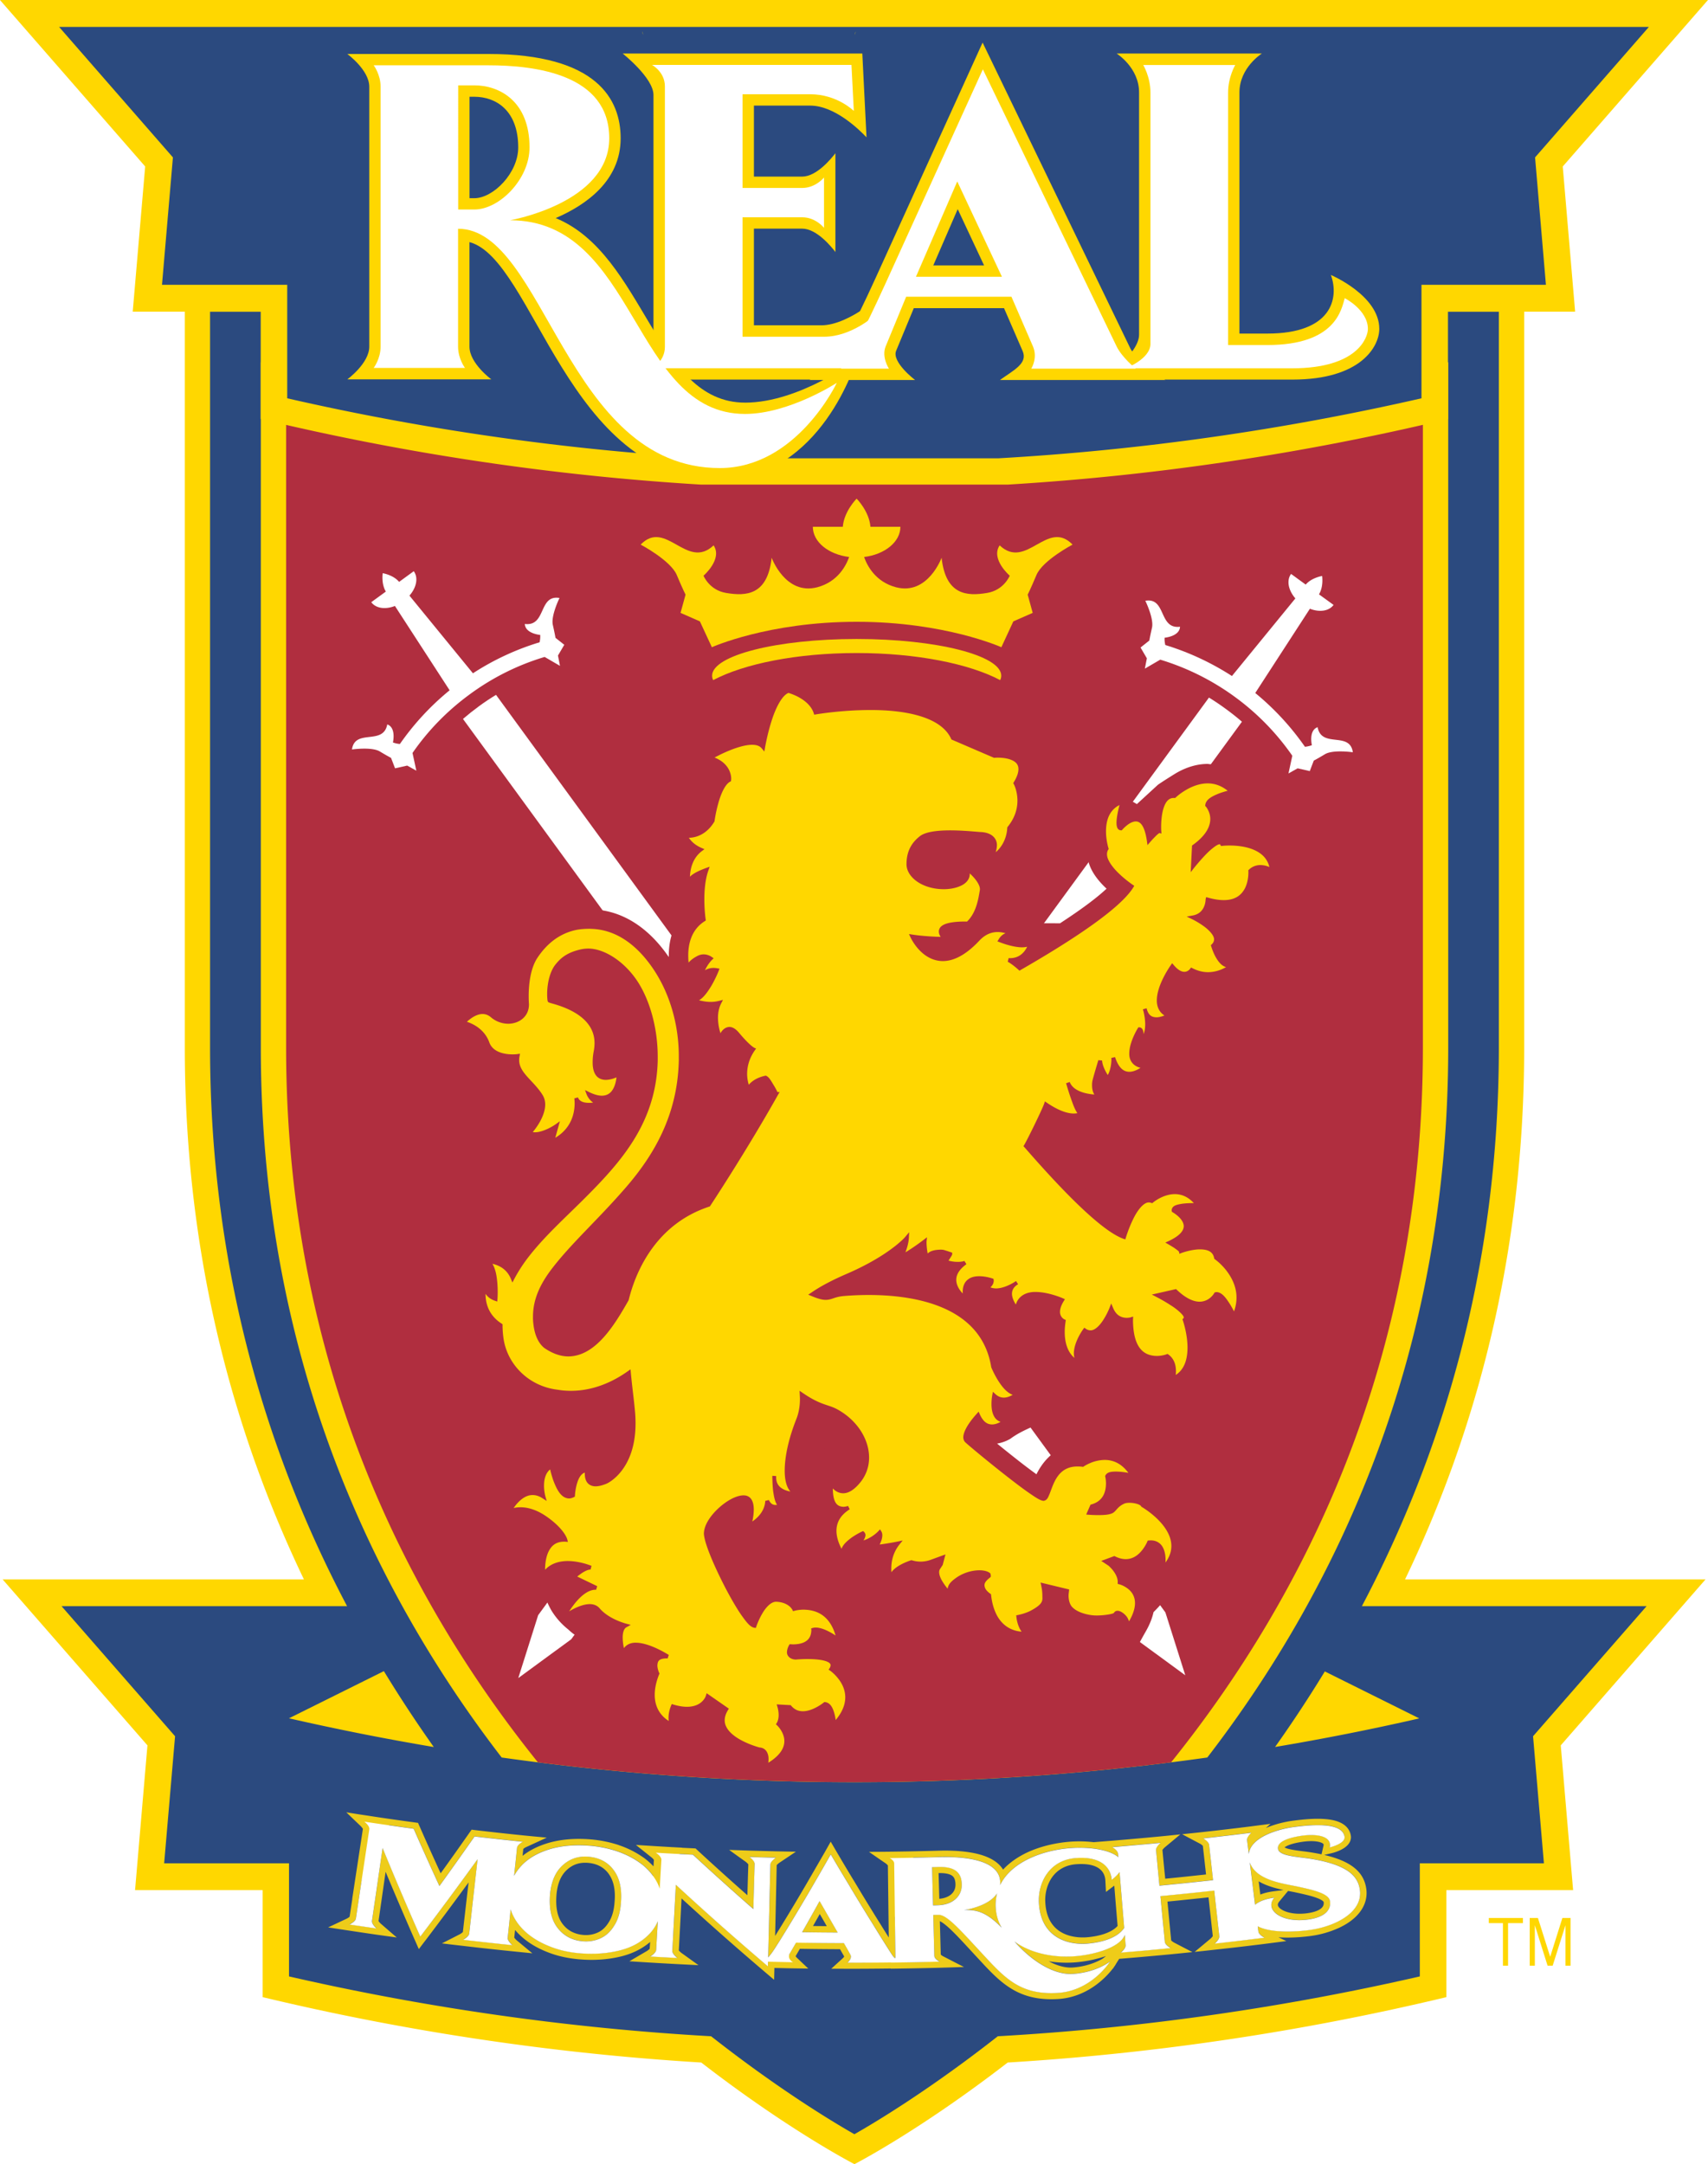 <svg xmlns="http://www.w3.org/2000/svg" xmlns:xlink="http://www.w3.org/1999/xlink" version="1.2" viewBox="0 0 177.6 225"><defs><path id="reuse-0" fill="#eecc19" d="M61.19 193.03c-1.037-.086-1.92.196-2.663.871-.742.669-1.184 1.638-1.32 2.945-.146 1.54.111 2.725.756 3.565.638.835 1.527 1.313 2.662 1.405a3.631 3.631 0 0 0 1.847-.319c.577-.27 1.05-.718 1.436-1.356.38-.632.595-1.405.663-2.32.122-1.447-.141-2.588-.773-3.417-.62-.828-1.491-1.282-2.608-1.374m2.712 4.737v.006c-.061.834-.245 1.497-.577 2.037-.319.527-.693.89-1.147 1.098-.46.215-.97.307-1.503.264-.933-.08-1.645-.454-2.172-1.141-.546-.712-.755-1.761-.632-3.123.116-1.142.478-1.97 1.104-2.528.601-.546 1.307-.773 2.16-.706.932.08 1.626.442 2.135 1.11v.007c.528.7.749 1.7.632 2.97v.005"/><path id="reuse-1" fill="#eecc19" d="m137.69 192.85.718-.166c.024-.006.497-.11.957-.331 1.092-.515 1.154-1.184 1.092-1.534-.067-.393-.3-.933-1.012-1.294-.417-.215-.951-.344-1.62-.4-.92-.08-2.074-.012-3.528.19-.35.05-1.516.24-2.67.737.16-.14.326-.288.486-.435-.694.092-1.38.177-2.074.27a347.59 347.59 0 0 1-5.007.589c-.705.073-1.405.153-2.11.22.62.338 1.245.663 1.87.994.105.056.234.16.283.221l.331 2.97c-1.417.153-2.828.307-4.245.442-.099-.994-.197-1.988-.289-2.982.037-.068.141-.19.233-.27.546-.454 1.086-.902 1.626-1.356-.705.073-1.405.147-2.11.214-1.675.16-3.344.307-5.02.448l-1.883.148a12.994 12.994 0 0 0-2.375-.056c-1.626.117-3.24.516-4.57 1.141-1 .48-1.835 1.074-2.473 1.768-.35-.577-1.007-1.13-2.19-1.504-1.43-.448-3.191-.497-4.425-.466-1.724.05-3.454.086-5.178.104v.006h-.086c-.687.006-1.374.013-2.062.013.565.393 1.13.785 1.7 1.172.098.067.215.172.264.245l.092 7.486c-.19-.307-.405-.644-.638-1.019-.141-.233-.289-.466-.436-.7a243.304 243.304 0 0 1-2.595-4.257h-.006a219.354 219.354 0 0 1-1.786-3 82.448 82.448 0 0 1-.576-.988c-.185.33-.375.662-.559.994-.46.797-1.147 1.994-1.95 3.374-.111.197-.228.393-.344.59a227.14 227.14 0 0 1-2.927 4.846l.165-7.363c.056-.067.178-.177.283-.251.57-.38 1.14-.76 1.711-1.147-.687-.006-1.38-.025-2.067-.037l-2.73-.074-2.142-.074c.577.418 1.154.835 1.736 1.246.092.074.21.19.258.258-.037 1.067-.067 2.14-.098 3.208a297.494 297.494 0 0 1-5.215-4.7c-.056-.055-.117-.11-.172-.165-.08 0-.16-.006-.24-.013l-1.171-.055v-.013c-.908-.043-1.817-.098-2.725-.153l-2.067-.129c.534.43 1.074.86 1.613 1.289.099.073.21.196.258.27-.018.22-.03.447-.043.668a7.588 7.588 0 0 0-1.018-.902h-.006a9.863 9.863 0 0 0-2.59-1.306v-.006a12.847 12.847 0 0 0-2.92-.59c-1.675-.134-3.19 0-4.516.405-1.024.32-1.871.749-2.565 1.307l.074-.711a.827.827 0 0 1 .252-.178c.73-.332 1.46-.67 2.19-1.006-.804-.074-1.607-.148-2.405-.228-1.675-.171-3.35-.355-5.025-.552-.129-.018-.258-.03-.387-.049-.073.11-.153.215-.227.325a375.571 375.571 0 0 1-2.988 4.21 316.132 316.132 0 0 1-2.203-4.903c-.055-.11-.098-.22-.147-.337a8.007 8.007 0 0 1-.368-.05c-.78-.104-1.558-.214-2.338-.325-.901-.128-1.803-.263-2.712-.405-.68-.098-1.362-.208-2.043-.319.497.479.994.958 1.491 1.43l.013.013c.086.092.184.208.22.282-.367 2.43-.742 4.853-1.11 7.277.006-.006.013-.013.013-.025-.092.626-.19 1.252-.283 1.878a1.197 1.197 0 0 1-.319.208c-.632.301-1.27.602-1.914.902.712.11 1.418.221 2.123.325.939.142 1.872.283 2.81.418.737.104 1.473.208 2.203.306-.552-.472-1.104-.95-1.657-1.43a1.365 1.365 0 0 1-.239-.281l.736-5.117c.97 2.325 1.964 4.65 2.982 6.97.16.356.313.711.473 1.067.233-.307.466-.62.705-.926 1.51-1.994 3-3.995 4.467-6.007-.24 2.05-.54 4.681-.595 5.16a1.584 1.584 0 0 1-.295.215c-.626.325-1.251.644-1.883.963.711.086 1.423.172 2.129.252 1.712.202 3.423.392 5.141.564.706.074 1.418.141 2.13.215l-1.626-1.35a1.703 1.703 0 0 1-.252-.282c.03-.264.055-.528.086-.792.227.27.49.534.78.786.73.626 1.613 1.141 2.62 1.528 1.005.398 2.091.638 3.325.742 1.564.129 3.03.013 4.368-.325 1.16-.295 2.148-.798 2.951-1.485-.018.233-.03.466-.049.706a1.408 1.408 0 0 1-.288.233l-1.822 1.067c.711.05 1.43.092 2.135.135.945.056 1.89.11 2.828.16l2.222.11c-.596-.423-1.185-.853-1.78-1.276a1.514 1.514 0 0 1-.264-.258c.099-1.804.19-3.601.283-5.405a318.06 318.06 0 0 0 8.534 7.534c.362.307.724.62 1.092.927.013-.411.019-.822.031-1.233.607.018 1.221.03 1.835.043.564.006 1.122.018 1.687.024-.399-.38-.804-.76-1.203-1.141a.684.684 0 0 1-.11-.135v-.019c.055-.098.166-.288.3-.521.037-.068.086-.147.135-.233 0 0 0 .006-.006.006.006-.006.006-.006.006-.013 1.393.025 2.786.037 4.179.043.251.436.374.657.435.76a1.207 1.207 0 0 1-.122.154l-1.227 1.117c.564 0 1.129 0 1.693.006 1.497 0 3-.012 4.504-.03v.018a351.35 351.35 0 0 0 5.08-.098c.84-.025 1.681-.05 2.522-.08-.737-.374-1.473-.755-2.21-1.135a1.333 1.333 0 0 1-.202-.154l-.092-3.472c.154.067.485.263 1.105.846.675.638 1.497 1.54 2.466 2.59.086.091.172.19.264.282.068.08.141.153.215.233 1.16 1.258 2.172 2.338 3.417 3.086 1.38.835 2.921 1.172 4.841 1.055 1.602-.098 3.148-.754 4.461-1.89a8.847 8.847 0 0 0 1.196-1.251c.019-.013.037-.037.062-.062.024-.042.061-.098.11-.171a2.8 2.8 0 0 0 .147-.221h-.006c.117-.19.252-.405.369-.583.073-.006.147-.013.227-.018 1.73-.142 3.466-.295 5.196-.46l2.19-.222c-.643-.33-1.275-.662-1.913-.994a1.36 1.36 0 0 1-.295-.22l-.387-4.038c1.424-.14 2.847-.288 4.27-.441l.443 4.03c-.043.074-.16.203-.24.27-.546.46-1.098.915-1.644 1.369.718-.074 1.436-.154 2.16-.233a291.193 291.193 0 0 0 7.369-.89c-.27-.129-.54-.258-.81-.393 1.399.099 2.804-.061 3.374-.14a10.484 10.484 0 0 0 2.847-.81c1-.455 1.761-1.031 2.264-1.706.565-.755.78-1.626.62-2.516-.3-1.712-1.669-2.76-4.356-3.393m-.074-.939c-.068.295-.135.59-.203.878a19.346 19.346 0 0 0-.73-.141 18.032 18.032 0 0 0-1.215-.178c-.472-.062-.963-.123-1.35-.215-.312-.067-.466-.135-.545-.184.135-.129.638-.411 1.908-.59 1.233-.17 1.932.038 2.11.216.025.03.062.067.025.214m-1.393 8.72c-1.583.226-4.141.324-5.448-.375.024.178.049.362.067.54.043.35.645.65.645.65-1.725.215-3.449.417-5.179.608 0 0 .515-.43.479-.773-.178-1.583-.356-3.16-.528-4.743-1.865.208-3.73.405-5.596.583.154 1.576.3 3.16.448 4.742.037.344.626.663.626.663a296.2 296.2 0 0 1-5.19.46c0 .006.527-.417.496-.76a60.877 60.877 0 0 0-.086-1.068c-.546 1.417-3.54 2.104-5.289 2.22-2.227.154-4.583-.355-6.178-1.545 1.822 2.08 4.13 3.503 6.086 3.374 2.46-.165 3.854-1.294 3.854-1.294.006-.006-1.89 3.05-5.437 3.27-3.939.24-5.528-1.57-7.927-4.154-2.117-2.282-3.601-3.994-4.467-3.97-.294.013-.558.019-.558.019l.11 4.24c.007.325.54.613.54.613-1.687.043-3.374.08-5.068.098 0 0 .013-.006.031-.018-1.51.018-3.019.03-4.528.03 0 0 .479-.447.319-.791-.049-.117-.337-.62-.7-1.246a334.754 334.754 0 0 1-4.97-.049c-.38.663-.668 1.16-.68 1.178l-.037.11c-.43.234-.86.473-1.289.713-.3-.006-.607-.019-.908-.025-.006.166-.006.325-.012.491a320.667 320.667 0 0 1-9.572-8.48c0 .043-.368 6.866-.368 6.866-.019.338.534.743.534.743-.94-.05-1.884-.098-2.823-.16 0 0 .59-.343.608-.675.055-1 .116-1.994.171-2.988-.208.491-.503.939-.877 1.332-.773.81-1.798 1.374-3.05 1.7-1.257.318-2.638.423-4.135.3-1.147-.092-2.184-.32-3.129-.693-.939-.362-1.749-.835-2.424-1.412-.674-.576-1.171-1.227-1.497-1.95a5.083 5.083 0 0 1-.19-.51c-.098.982-.202 1.97-.3 2.951-.037.332.484.773.484.773a362.905 362.905 0 0 1-5.123-.564s.595-.307.632-.644c0 0 .871-7.688.877-7.731a389.285 389.285 0 0 1-5.963 8.05 398.719 398.719 0 0 1-3.921-9.21l-1.098 7.572c-.056.337.46.791.46.791-.933-.135-1.872-.27-2.804-.417 0 0 .62-.289.668-.62.197-1.32.393-2.638.596-3.951.963-1.909 1.92-3.823 2.859-5.737.847.123 1.7.24 2.552.356a341.1 341.1 0 0 0 2.675 5.957 412.935 412.935 0 0 0 3.657-5.153c1.675.196 3.35.38 5.031.552 0 0-.576.27-.62.65l-.294 2.884c.184-.35.417-.681.706-.988.705-.791 1.68-1.368 2.926-1.755 1.246-.38 2.663-.503 4.265-.374.95.074 1.871.258 2.767.558.896.301 1.7.706 2.411 1.215.534.393.988.835 1.356 1.338l-.35 5.718a548.61 548.61 0 0 0 3.123-7.97c.46.025.92.05 1.387.068a292.622 292.622 0 0 0 6.277 5.644c.061-2.147.141-4.675.135-4.675.012-.338-.528-.73-.528-.73l2.737.074s-.559.368-.565.699l-.239 9.657c.104-.116.215-.239.288-.33.154-.191.688-1.007 1.59-2.48a231.75 231.75 0 0 0 2.693-4.515 333.71 333.71 0 0 0 1.939-3.375c.423.724 1.018 1.73 1.791 3.006a224.507 224.507 0 0 0 2.596 4.265 188.492 188.492 0 0 0 1.988 3.172c.086.135.196.251.313.356a.493.493 0 0 0 .036-.184l-.055-4.093a593.27 593.27 0 0 0 1.908-6.178c.914-.019 1.829-.037 2.743-.068 2.927-.074 6.19.387 6.301 2.559.006.122 0 .245-.012.362 1.202-2.467 4.497-3.657 7.393-3.86 2.03-.14 4.056.209 4.896.951-.006-.128-.018-.251-.03-.374-.025-.343-.596-.675-.596-.675 1.675-.135 3.35-.282 5.025-.448 0 0-.503.424-.472.773l.35 3.688c1.859-.178 3.718-.368 5.577-.577a756.962 756.962 0 0 1-.411-3.681c-.043-.35-.62-.657-.62-.657 1.675-.184 3.344-.38 5.013-.589 0 0-.49.436-.448.78.062.478.117.957.178 1.435.196-1.791 3.123-2.59 4.534-2.785 2.056-.283 5.167-.547 5.424.969.129.736-1.546 1.123-1.546 1.123.264-1.148-1.264-1.436-2.871-1.215-.89.129-2.639.46-2.498 1.368.11.792 2.228.816 3.663 1.08 3.467.614 4.59 1.669 4.83 3.068.435 2.423-2.529 3.914-5.161 4.276m-21.217 2.73c-.123.099-.24.191-.362.283-.515.3-1.595.81-3.11.914-.73.05-1.584-.172-2.48-.644a11.99 11.99 0 0 0 2.657.116 13.268 13.268 0 0 0 3.283-.662c.006 0 .006 0 .012-.006"/><path id="reuse-2" fill="#eecc19" d="M85.23 197.65c-.117.19-.252.442-.423.749-.08.16-.743 1.337-1.4 2.478 1.234.019 2.473.03 3.707.037-.51-.883-1-1.73-1.154-1.994-.337-.595-.583-1.012-.73-1.27m-.693 2.595.705-1.251c.043.073.086.16.135.239l.006.006c.092.16.313.54.583 1.018-.472-.006-.95-.012-1.43-.012M97.53 194.09c-.11 0-.22.006-.331.013-.092 0-.184 0-.276.006.03 1.319.067 2.644.098 3.97.172-.007.35-.013.521-.013 1.479-.043 2.516-.908 2.467-2.203-.043-1.24-.749-1.822-2.479-1.773m1.374 2.86c-.294.257-.73.422-1.233.46l-.074-2.67c.67-.018 1.142.08 1.412.276.135.099.325.301.343.872.013.435-.135.791-.448 1.061M115.59 195.43c-.055-.957-.736-2.479-3.712-2.264-2.755.19-3.97 2.558-3.853 4.675.208 3.706 3.172 4.357 4.97 4.222.576-.037 2.982-.258 3.902-1.639-.16-1.932-.325-3.871-.485-5.804-.178.252-.448.522-.822.81m.62 4.804c-.559.632-1.755 1.074-3.264 1.184-.467.031-1.67.043-2.67-.576-.969-.596-1.503-1.62-1.582-3.037-.062-.97.208-1.933.717-2.651.583-.804 1.448-1.264 2.51-1.338 1.123-.08 1.976.099 2.473.534.435.368.521.86.54 1.117.024.41.043.822.067 1.233.288-.22.577-.442.865-.656.11 1.399.227 2.797.344 4.19M103.68 196.84c-.914 1.411-3.43 1.73-3.43 1.724 1.497-.043 2.448.362 3.915 1.835a4.484 4.484 0 0 1-.626-2.13c-.019-.509.03-.987.14-1.429M134.69 196.08c-1.466-.295-4.123-.669-4.73-2.473.183 1.473.368 2.94.545 4.412.448-.368 1.136-.626 2.007-.743-1.074 1.283.76 2.657 3.534 2.277 2.006-.283 2.374-1.221 2.246-1.94-.141-.772-1.694-1.134-3.602-1.533m-2.264.552c-.51.068-.97.178-1.375.338-.055-.454-.116-.915-.171-1.375.184.11.386.215.601.307.65.282 1.344.46 1.982.595-.35.05-.694.092-1.037.135m5.086 1.632c-.227.307-.779.534-1.552.644-1.681.234-2.792-.276-3.037-.7-.037-.073-.135-.232.104-.52.307-.369.608-.73.908-1.093l.197.037c.147.03.288.055.417.08.975.208 1.749.38 2.32.589.68.24.76.43.76.43a.65.65 0 0 1-.117.533"/></defs><defs><clipPath id="a"><path d="M0 0h240v140H0z"/></clipPath></defs><use xlink:href="#b" width="100%" height="100%" x="1349.33" y="1079.452" transform="translate(-681.16 -348.73)"/><use xlink:href="#b" width="100%" height="100%" x="1460.086" y="1079.452" transform="translate(-681.16 -348.73)"/><use xlink:href="#c" width="100%" height="100%" x="82.835" y="1079.452" transform="translate(-681.16 -348.73)"/><use xlink:href="#c" width="100%" height="100%" x="193.593" y="1079.452" transform="translate(-681.16 -348.73)"/><use xlink:href="#d" width="100%" height="100%" x="908.809" y="1079.969" transform="translate(-681.16 -348.73)"/><use xlink:href="#e" width="100%" height="100%" x="488.031" y="815.319" fill="#ffd40a" transform="translate(-681.16 -348.73)"/><use xlink:href="#e" width="100%" height="100%" x="443.022" y="826.119" fill="#ffd40a" transform="translate(-681.16 -348.73)"/><use xlink:href="#e" width="100%" height="100%" x="607.596" y="815.319" fill="#ffd40a" transform="translate(-681.16 -348.73)"/><use xlink:href="#e" width="100%" height="100%" x="635.361" y="815.319" fill="#ffd40a" transform="translate(-681.16 -348.73)"/><use xlink:href="#e" width="100%" height="100%" x="568.527" y="826.119" fill="#ffd40a" transform="translate(-681.16 -348.73)"/><use xlink:href="#e" width="100%" height="100%" x="700.799" y="826.119" fill="#ffd40a" transform="translate(-681.16 -348.73)"/><use xlink:href="#e" width="100%" height="100%" x="397.293" y="881.073" fill="#ffd40a" transform="translate(-681.16 -348.73)"/><use xlink:href="#e" width="100%" height="100%" x="408.345" y="881.073" fill="#ffd40a" transform="translate(-681.16 -348.73)"/><use xlink:href="#e" width="100%" height="100%" x="596.544" y="881.073" fill="#ffd40a" transform="translate(-681.16 -348.73)"/><use xlink:href="#e" width="100%" height="100%" x="607.596" y="881.073" fill="#ffd40a" transform="translate(-681.16 -348.73)"/><use xlink:href="#e" width="100%" height="100%" x="717.962" y="881.073" fill="#ffd40a" transform="translate(-681.16 -348.73)"/><use xlink:href="#f" width="100%" height="100%" x="113.142" y="267.28" transform="translate(-681.16 -348.73)"/><use xlink:href="#f" width="100%" height="100%" x="316.506" y="267.28" transform="translate(-681.16 -348.73)"/><use xlink:href="#f" width="100%" height="100%" x="101.192" y="281.08" transform="translate(-681.16 -348.73)"/><use xlink:href="#f" width="100%" height="100%" x="118.925" y="281.08" transform="translate(-681.16 -348.73)"/><use xlink:href="#f" width="100%" height="100%" x="298.291" y="281.08" transform="translate(-681.16 -348.73)"/><use xlink:href="#f" width="100%" height="100%" x="50.686" y="294.88" transform="translate(-681.16 -348.73)"/><use xlink:href="#f" width="100%" height="100%" x="169.157" y="294.88" transform="translate(-681.16 -348.73)"/><use xlink:href="#f" width="100%" height="100%" x="304.041" y="294.88" transform="translate(-681.16 -348.73)"/><use xlink:href="#f" width="100%" height="100%" x="116.834" y="308.68" transform="translate(-681.16 -348.73)"/><use xlink:href="#f" width="100%" height="100%" x="178.485" y="308.68" transform="translate(-681.16 -348.73)"/><use xlink:href="#f" width="100%" height="100%" x="141.696" y="322.48" transform="translate(-681.16 -348.73)"/><use xlink:href="#f" width="100%" height="100%" x="266.068" y="322.48" transform="translate(-681.16 -348.73)"/><use xlink:href="#f" width="100%" height="100%" x="265.402" y="336.28" transform="translate(-681.16 -348.73)"/><use xlink:href="#f" width="100%" height="100%" x="90.014" y="350.08" transform="translate(-681.16 -348.73)"/><use xlink:href="#f" width="100%" height="100%" x="144.18" y="350.08" transform="translate(-681.16 -348.73)"/><use xlink:href="#f" width="100%" height="100%" x="189.755" y="350.08" transform="translate(-681.16 -348.73)"/><use xlink:href="#f" width="100%" height="100%" x="51.675" y="363.88" transform="translate(-681.16 -348.73)"/><use xlink:href="#f" width="100%" height="100%" x="236.914" y="363.88" transform="translate(-681.16 -348.73)"/><use xlink:href="#f" width="100%" height="100%" x="281.971" y="363.88" transform="translate(-681.16 -348.73)"/><use xlink:href="#f" width="100%" height="100%" x="304.431" y="363.88" transform="translate(-681.16 -348.73)"/><use xlink:href="#f" width="100%" height="100%" x="204.659" y="377.68" transform="translate(-681.16 -348.73)"/><use xlink:href="#f" width="100%" height="100%" x="308.204" y="377.68" transform="translate(-681.16 -348.73)"/><use xlink:href="#f" width="100%" height="100%" x="120.606" y="391.48" transform="translate(-681.16 -348.73)"/><use xlink:href="#f" width="100%" height="100%" x="168.986" y="391.48" transform="translate(-681.16 -348.73)"/><use xlink:href="#f" width="100%" height="100%" x="88.244" y="419.08" transform="translate(-681.16 -348.73)"/><use xlink:href="#f" width="100%" height="100%" x="181.945" y="419.08" transform="translate(-681.16 -348.73)"/><use xlink:href="#f" width="100%" height="100%" x="199.516" y="419.08" transform="translate(-681.16 -348.73)"/><use xlink:href="#f" width="100%" height="100%" x="222.437" y="419.08" transform="translate(-681.16 -348.73)"/><use xlink:href="#f" width="100%" height="100%" x="317.276" y="419.08" transform="translate(-681.16 -348.73)"/><use xlink:href="#f" width="100%" height="100%" x="268.667" y="432.88" transform="translate(-681.16 -348.73)"/><use xlink:href="#f" width="100%" height="100%" x="247.083" y="460.48" transform="translate(-681.16 -348.73)"/><use xlink:href="#f" width="100%" height="100%" x="88.199" y="474.28" transform="translate(-681.16 -348.73)"/><use xlink:href="#f" width="100%" height="100%" x="198.07" y="474.28" transform="translate(-681.16 -348.73)"/><use xlink:href="#f" width="100%" height="100%" x="299.798" y="474.28" transform="translate(-681.16 -348.73)"/><use xlink:href="#f" width="100%" height="100%" x="119.962" y="488.08" transform="translate(-681.16 -348.73)"/><use xlink:href="#f" width="100%" height="100%" x="294.07" y="488.08" transform="translate(-681.16 -348.73)"/><use xlink:href="#f" width="100%" height="100%" x="101.02" y="501.88" transform="translate(-681.16 -348.73)"/><use xlink:href="#f" width="100%" height="100%" x="190.432" y="501.88" transform="translate(-681.16 -348.73)"/><use xlink:href="#f" width="100%" height="100%" x="165.707" y="515.68" transform="translate(-681.16 -348.73)"/><use xlink:href="#f" width="100%" height="100%" x="198.735" y="515.68" transform="translate(-681.16 -348.73)"/><use xlink:href="#f" width="100%" height="100%" x="284.778" y="515.68" transform="translate(-681.16 -348.73)"/><use xlink:href="#f" width="100%" height="100%" x="307.238" y="515.68" transform="translate(-681.16 -348.73)"/><use xlink:href="#f" width="100%" height="100%" x="73.697" y="529.48" transform="translate(-681.16 -348.73)"/><use xlink:href="#f" width="100%" height="100%" x="258.397" y="529.48" transform="translate(-681.16 -348.73)"/><use xlink:href="#f" width="100%" height="100%" x="284.744" y="529.48" transform="translate(-681.16 -348.73)"/><use xlink:href="#f" width="100%" height="100%" x="80.574" y="543.28" transform="translate(-681.16 -348.73)"/><use xlink:href="#f" width="100%" height="100%" x="258.512" y="570.88" transform="translate(-681.16 -348.73)"/><use xlink:href="#f" width="100%" height="100%" x="292.276" y="570.88" transform="translate(-681.16 -348.73)"/><use xlink:href="#f" width="100%" height="100%" x="318.072" y="584.68" transform="translate(-681.16 -348.73)"/><use xlink:href="#f" width="100%" height="100%" x="110.553" y="598.48" transform="translate(-681.16 -348.73)"/><use xlink:href="#f" width="100%" height="100%" x="302.476" y="598.48" transform="translate(-681.16 -348.73)"/><use xlink:href="#f" width="100%" height="100%" x="284.754" y="612.28" transform="translate(-681.16 -348.73)"/><use xlink:href="#f" width="100%" height="100%" x="299.613" y="626.08" transform="translate(-681.16 -348.73)"/><use xlink:href="#f" width="100%" height="100%" x="46.833" y="639.88" transform="translate(-681.16 -348.73)"/><use xlink:href="#f" width="100%" height="100%" x="75.48" y="639.88" transform="translate(-681.16 -348.73)"/><use xlink:href="#f" width="100%" height="100%" x="136.199" y="639.88" transform="translate(-681.16 -348.73)"/><use xlink:href="#f" width="100%" height="100%" x="267.218" y="639.88" transform="translate(-681.16 -348.73)"/><use xlink:href="#f" width="100%" height="100%" x="236.169" y="653.68" transform="translate(-681.16 -348.73)"/><use xlink:href="#f" width="100%" height="100%" x="77.009" y="667.48" transform="translate(-681.16 -348.73)"/><use xlink:href="#f" width="100%" height="100%" x="140.857" y="667.48" transform="translate(-681.16 -348.73)"/><use xlink:href="#f" width="100%" height="100%" x="306.56" y="667.48" transform="translate(-681.16 -348.73)"/><use xlink:href="#f" width="100%" height="100%" x="149.171" y="681.28" transform="translate(-681.16 -348.73)"/><use xlink:href="#f" width="100%" height="100%" x="83.966" y="695.08" transform="translate(-681.16 -348.73)"/><use xlink:href="#f" width="100%" height="100%" x="154.335" y="695.08" transform="translate(-681.16 -348.73)"/><use xlink:href="#f" width="100%" height="100%" x="256.477" y="695.08" transform="translate(-681.16 -348.73)"/><use xlink:href="#f" width="100%" height="100%" x="300.004" y="695.08" transform="translate(-681.16 -348.73)"/><use xlink:href="#f" width="100%" height="100%" x="313.827" y="695.08" transform="translate(-681.16 -348.73)"/><use xlink:href="#f" width="100%" height="100%" x="166.41" y="708.88" transform="translate(-681.16 -348.73)"/><use xlink:href="#g" width="100%" height="100%" x="947.404" y="493.474" transform="translate(-681.16 -348.73)"/><use xlink:href="#g" width="100%" height="100%" x="890.345" y="505.474" transform="translate(-681.16 -348.73)"/><use xlink:href="#g" width="100%" height="100%" x="921.315" y="505.474" transform="translate(-681.16 -348.73)"/><use xlink:href="#g" width="100%" height="100%" x="951.744" y="505.474" transform="translate(-681.16 -348.73)"/><use xlink:href="#g" width="100%" height="100%" x="908.335" y="517.474" transform="translate(-681.16 -348.73)"/><use xlink:href="#g" width="100%" height="100%" x="920.605" y="517.474" transform="translate(-681.16 -348.73)"/><use xlink:href="#g" width="100%" height="100%" x="941.695" y="517.474" transform="translate(-681.16 -348.73)"/><use xlink:href="#g" width="100%" height="100%" x="953.965" y="517.474" transform="translate(-681.16 -348.73)"/><use xlink:href="#g" width="100%" height="100%" x="974.875" y="517.474" transform="translate(-681.16 -348.73)"/><use xlink:href="#g" width="100%" height="100%" x="1002.475" y="517.474" transform="translate(-681.16 -348.73)"/><use xlink:href="#g" width="100%" height="100%" x="1107.144" y="517.474" transform="translate(-681.16 -348.73)"/><use xlink:href="#g" width="100%" height="100%" x="1139.703" y="517.474" transform="translate(-681.16 -348.73)"/><use xlink:href="#g" width="100%" height="100%" x="952.894" y="529.474" transform="translate(-681.16 -348.73)"/><use xlink:href="#g" width="100%" height="100%" x="964.914" y="529.474" transform="translate(-681.16 -348.73)"/><use xlink:href="#g" width="100%" height="100%" x="995.704" y="565.474" transform="translate(-681.16 -348.73)"/><use xlink:href="#g" width="100%" height="100%" x="1077.134" y="565.474" transform="translate(-681.16 -348.73)"/><use xlink:href="#g" width="100%" height="100%" x="877.426" y="577.474" transform="translate(-681.16 -348.73)"/><use xlink:href="#g" width="100%" height="100%" x="1019.205" y="577.474" transform="translate(-681.16 -348.73)"/><use xlink:href="#g" width="100%" height="100%" x="911.095" y="589.474" transform="translate(-681.16 -348.73)"/><use xlink:href="#g" width="100%" height="100%" x="929.355" y="589.474" transform="translate(-681.16 -348.73)"/><use xlink:href="#g" width="100%" height="100%" x="990.724" y="589.474" transform="translate(-681.16 -348.73)"/><use xlink:href="#g" width="100%" height="100%" x="893.806" y="601.474" transform="translate(-681.16 -348.73)"/><use xlink:href="#g" width="100%" height="100%" x="947.025" y="601.474" transform="translate(-681.16 -348.73)"/><use xlink:href="#g" width="100%" height="100%" x="964.725" y="601.474" transform="translate(-681.16 -348.73)"/><use xlink:href="#g" width="100%" height="100%" x="979.425" y="601.474" transform="translate(-681.16 -348.73)"/><use xlink:href="#g" width="100%" height="100%" x="1053.604" y="601.474" transform="translate(-681.16 -348.73)"/><use xlink:href="#g" width="100%" height="100%" x="939.585" y="934.15" transform="translate(-681.16 -348.73)"/><use xlink:href="#g" width="100%" height="100%" x="968.774" y="934.15" transform="translate(-681.16 -348.73)"/><use xlink:href="#g" width="100%" height="100%" x="976.514" y="934.15" transform="translate(-681.16 -348.73)"/><use xlink:href="#g" width="100%" height="100%" x="1118.063" y="934.15" transform="translate(-681.16 -348.73)"/><use xlink:href="#g" width="100%" height="100%" x="884.145" y="946.15" transform="translate(-681.16 -348.73)"/><use xlink:href="#g" width="100%" height="100%" x="946.215" y="946.15" transform="translate(-681.16 -348.73)"/><use xlink:href="#g" width="100%" height="100%" x="906.125" y="958.15" transform="translate(-681.16 -348.73)"/><use xlink:href="#g" width="100%" height="100%" x="934.135" y="958.15" transform="translate(-681.16 -348.73)"/><use xlink:href="#g" width="100%" height="100%" x="1117.593" y="958.15" transform="translate(-681.16 -348.73)"/><use xlink:href="#g" width="100%" height="100%" x="906.765" y="970.15" transform="translate(-681.16 -348.73)"/><use xlink:href="#g" width="100%" height="100%" x="1011.574" y="970.15" transform="translate(-681.16 -348.73)"/><use xlink:href="#g" width="100%" height="100%" x="899.975" y="982.15" transform="translate(-681.16 -348.73)"/><use xlink:href="#g" width="100%" height="100%" x="1085.294" y="982.15" transform="translate(-681.16 -348.73)"/><use xlink:href="#g" width="100%" height="100%" x="944.345" y="994.15" transform="translate(-681.16 -348.73)"/><use xlink:href="#g" width="100%" height="100%" x="1122.093" y="994.15" transform="translate(-681.16 -348.73)"/><use xlink:href="#g" width="100%" height="100%" x="884.795" y="1006.15" transform="translate(-681.16 -348.73)"/><use xlink:href="#g" width="100%" height="100%" x="932.425" y="1006.15" transform="translate(-681.16 -348.73)"/><use xlink:href="#g" width="100%" height="100%" x="1044.824" y="1006.15" transform="translate(-681.16 -348.73)"/><use xlink:href="#g" width="100%" height="100%" x="1145.872" y="1006.15" transform="translate(-681.16 -348.73)"/><use xlink:href="#g" width="100%" height="100%" x="958.595" y="1018.15" transform="translate(-681.16 -348.73)"/><use xlink:href="#reuse-0"/><use xlink:href="#reuse-1"/><use xlink:href="#reuse-2"/><path fill="#fff" d="M136.56 193.3c-1.442-.264-3.552-.282-3.67-1.074-.14-.908 1.608-1.245 2.498-1.374 1.608-.221 3.135.067 2.872 1.215.006.006 1.675-.387 1.546-1.123-.258-1.516-3.369-1.252-5.424-.97-1.411.203-4.338.995-4.534 2.786-.056-.478-.117-.957-.178-1.436-.043-.343.454-.779.448-.779-1.67.209-3.344.405-5.013.59 0 0 .577.312.62.656.135 1.227.276 2.454.41 3.681-1.858.209-3.718.399-5.577.577l-.35-3.688c-.03-.343.473-.767.473-.767-1.675.16-3.35.307-5.025.448 0 0 .57.325.595.67.013.128.025.25.03.373-.84-.742-2.865-1.086-4.895-.95-2.896.202-6.191 1.392-7.4 3.859.018-.117.024-.234.018-.362-.11-2.172-3.374-2.633-6.301-2.553-1.73.043-3.46.08-5.19.105 0 0 .46.233.466.54l.128 9.688a.456.456 0 0 1-.036.184 1.737 1.737 0 0 1-.313-.356 164.93 164.93 0 0 1-1.988-3.172 224.767 224.767 0 0 1-2.596-4.265 191.24 191.24 0 0 1-1.791-3.006c-.405.718-1.055 1.853-1.939 3.375-.896 1.54-1.798 3.049-2.694 4.515-.902 1.473-1.435 2.295-1.595 2.48-.067.091-.178.214-.282.337.08-3.222.153-6.443.233-9.658.013-.337.57-.706.57-.706-.914-.018-1.828-.049-2.742-.073 0 0 .546.392.534.73 0 0-.074 2.528-.135 4.681a328.322 328.322 0 0 1-6.283-5.65 271.73 271.73 0 0 1-3.865-.21s.607.37.589.75c-.062.993-.117 1.994-.178 2.994a4.327 4.327 0 0 0-.356-.81 5.946 5.946 0 0 0-1.7-1.872c-.712-.515-1.515-.914-2.417-1.22-.89-.295-1.81-.48-2.761-.559-1.602-.129-3.025-.006-4.265.374-1.245.393-2.22.964-2.932 1.755a4.937 4.937 0 0 0-.706.988c.098-.963.203-1.92.3-2.884.037-.38.62-.65.62-.65a340.624 340.624 0 0 1-5.03-.552 415.035 415.035 0 0 1-3.658 5.153 368.547 368.547 0 0 1-2.68-5.957 355.378 355.378 0 0 1-5.13-.737s.576.418.521.798c-.466 3.086-.932 6.179-1.393 9.271-.049.331-.668.626-.668.626.932.14 1.865.276 2.804.411 0 0-.516-.454-.467-.792l1.105-7.57a373.297 373.297 0 0 0 3.92 9.209 388.6 388.6 0 0 0 5.958-8.05c-.006.043-.871 7.73-.871 7.73-.037.338-.638.65-.638.65 1.712.197 3.417.387 5.13.56 0 0-.522-.436-.492-.768.105-.988.209-1.97.307-2.957.055.172.117.344.19.51.326.723.823 1.374 1.491 1.95.681.577 1.491 1.05 2.43 1.411.939.375 1.982.608 3.13.7 1.496.116 2.877.013 4.129-.307 1.257-.319 2.276-.89 3.055-1.7.374-.392.669-.834.878-1.33-.056.993-.117 1.987-.172 2.987-.025.331-.608.681-.608.681.94.056 1.878.11 2.823.154 0 0-.552-.405-.534-.743 0 0 .362-6.823.368-6.866a312.15 312.15 0 0 0 9.572 8.48c0-.166.006-.325.012-.485l2.602.056s-.608-.313-.368-.86c.012-.018.294-.509.68-1.171 1.657.024 3.314.043 4.97.043.363.625.651 1.129.7 1.251.16.344-.319.786-.319.786 1.51 0 3.019-.006 4.528-.025-.018.013-.03.013-.03.013 1.687-.019 3.38-.05 5.068-.098 0 0-.534-.283-.54-.608l-.11-4.246.557-.012c.866-.025 2.35 1.687 4.467 3.963 2.4 2.59 3.988 4.393 7.927 4.154 3.547-.22 5.443-3.27 5.437-3.27 0 0-1.393 1.129-3.854 1.294-1.957.13-4.264-1.288-6.092-3.374 1.601 1.19 3.957 1.7 6.184 1.546 1.743-.11 4.743-.804 5.29-2.221.03.356.055.712.085 1.068.03.35-.497.766-.497.766 1.73-.14 3.46-.294 5.19-.466 0 0-.588-.313-.619-.662-.153-1.583-.307-3.16-.454-4.743 1.865-.178 3.73-.368 5.596-.577.172 1.577.35 3.16.528 4.737.036.343-.479.779-.479.779 1.73-.19 3.454-.399 5.178-.614 0 0-.6-.3-.638-.644-.024-.184-.049-.362-.067-.546 1.3.7 3.86.601 5.448.38 2.626-.368 5.59-1.859 5.154-4.276-.24-1.399-1.362-2.46-4.822-3.074m-72.658 6.847c-.38.638-.86 1.092-1.43 1.356a3.646 3.646 0 0 1-1.847.326c-1.141-.092-2.025-.571-2.663-1.412-.644-.84-.902-2.024-.76-3.564.14-1.307.576-2.277 1.325-2.946.742-.668 1.626-.957 2.656-.87 1.117.091 1.995.545 2.614 1.374.632.828.89 1.97.767 3.417-.061.914-.276 1.694-.662 2.32m19.499.736c.656-1.135 1.313-2.32 1.398-2.473.172-.307.307-.564.424-.755.147.258.393.675.73 1.27.153.264.644 1.117 1.153 1.995a369.213 369.213 0 0 1-3.705-.037m14.137-2.804c-.178.006-.35.012-.522.012-.03-1.319-.067-2.644-.098-3.97.092-.005.184-.005.276-.005.11-.006.22-.006.325-.013 1.737-.049 2.442.534 2.485 1.773.05 1.295-.988 2.166-2.466 2.203m2.705.497s2.516-.32 3.43-1.724a4.88 4.88 0 0 0-.14 1.43c.036.803.257 1.515.625 2.128-1.466-1.472-2.417-1.883-3.914-1.834m12.744 3.503c-1.798.129-4.756-.515-4.964-4.227-.117-2.117 1.098-4.485 3.853-4.676 2.976-.214 3.657 1.307 3.718 2.264.368-.282.638-.552.816-.81.166 1.94.325 3.872.485 5.805-.92 1.38-3.326 1.601-3.908 1.644m23.052-2.515c-2.774.386-4.608-.994-3.535-2.27-.87.11-1.558.368-2.006.736-.178-1.473-.362-2.94-.546-4.412.607 1.804 3.264 2.178 4.73 2.473 1.909.399 3.461.767 3.602 1.534.129.724-.24 1.656-2.245 1.939"/><path fill="gold" d="m162.29 181.46 15.051-17.253h-31.243c7.357-15.327 12.388-33.703 12.388-55.307V29.769H19.216V108.9c0 21.604 5.031 39.98 12.388 55.307H.275l15.057 17.253-1.288 15.051h13.265v11.124a264.632 264.632 0 0 0 45.606 6.798C82.149 221.57 88.849 225 88.849 225s6.694-3.43 15.934-10.566a264.6 264.6 0 0 0 45.612-6.798v-11.124h13.179z"/><path fill="#2b4a7f" d="m159.41 180.51 11.805-13.523h-29.604c8.332-15.793 14.241-35.09 14.241-58.092V32.402H21.842v76.493c0 23.003 5.909 42.299 14.247 58.092H6.399l11.805 13.523-1.135 13.21h12.983v11.762a263.361 263.361 0 0 0 43.888 6.221c6.982 5.48 12.554 8.848 14.903 10.185 2.35-1.337 7.927-4.706 14.91-10.185a263.295 263.295 0 0 0 43.882-6.221V193.72h12.903zm-11.854-1.865s0 .012-.006.018a261.03 261.03 0 0 1-14.965 2.964 134.844 134.844 0 0 0 5.172-7.854zm-107.64-4.903a135.925 135.925 0 0 0 5.19 7.89 264.46 264.46 0 0 1-15.056-2.987z"/><path fill="gold" d="M27.12 37.67v71.235c0 32.016 11.609 56.356 25.046 73.818a263.337 263.337 0 0 0 73.37 0c13.443-17.462 25.052-41.802 25.052-73.818V37.67z"/><path fill="#b02e3f" d="M29.75 40.3v68.596c0 32.623 12.339 57.104 26.181 74.327a263.883 263.883 0 0 0 65.842 0c13.842-17.223 26.181-41.704 26.181-74.327V40.3z"/><path fill="gold" d="M154.81 199.94h1.466v4.43h.534v-4.43h1.546v-.534h-3.546zM161.19 203.44l-1.276-4.037h-.853v4.963h.534v-4.209l1.325 4.21h.528l1.331-4.21v4.21h.528v-4.964h-.847zM70.37 59.78c.638 1.515.914 2.043.914 2.043l-.521 1.896 2.012.884 1.246 2.687s5.86-2.644 15.05-2.644 15.052 2.644 15.052 2.644l1.245-2.687 2.013-.884-.522-1.896s.276-.527.914-2.043c.638-1.522 3.755-3.16 3.755-3.16-2.626-2.706-4.804 2.706-7.583.08-.957 1.43 1.049 3.154 1.049 3.154s-.601 1.503-2.35 1.791c-2.11.356-4.313.227-4.737-3.657 0 0-1.43 3.927-4.736 3.068-2.154-.564-3.02-2.276-3.32-3.147 2.148-.264 3.774-1.565 3.774-3.142h-3.117c-.123-1.607-1.436-2.926-1.436-2.926s-1.313 1.319-1.436 2.926H84.52c0 1.577 1.626 2.878 3.774 3.142-.307.871-1.166 2.583-3.32 3.147-3.307.86-4.736-3.068-4.736-3.068-.424 3.884-2.626 4.013-4.737 3.657-1.749-.288-2.35-1.791-2.35-1.791s2.006-1.724 1.05-3.154c-2.78 2.626-4.958-2.786-7.584-.08 0 0 3.11 1.638 3.755 3.16"/><path fill="gold" d="M104 70.71c.074-.153.11-.307.11-.46 0-2.11-6.736-3.817-15.032-3.817-8.301 0-15.032 1.706-15.032 3.817 0 .153.037.307.11.46 3.197-1.693 8.683-2.816 14.923-2.816S100.804 69.017 104 70.71"/><path fill="#fff" d="M49.81 73.42c-.577.423-1.141.871-1.669 1.325l69.603 95.397 5.504 4.031-2.068-6.534-69.603-95.397c-.601.362-1.19.755-1.767 1.178"/><path fill="#fff" d="M54.57 64.87c.049 1.012 1.601 1.141 1.601 1.141s.037.338-.067.767A27.068 27.068 0 0 0 49.177 70l-6.602-8.074c.73-.835.945-1.865.448-2.54l-1.522 1.11c-.613-.73-1.706-.902-1.706-.902s-.171 1.093.326 1.909l-1.516 1.104c.485.657 1.473.78 2.46.393l5.688 8.767a27.442 27.442 0 0 0-5.172 5.584c-.423-.037-.724-.16-.724-.16s.368-1.534-.589-1.877c-.417 2.227-3.35.393-3.67 2.607 0 0 2.062-.3 2.903.21.835.502 1.16.662 1.16.662l.417 1.086 1.264-.283.95.528-.398-1.84c1.59-2.301 3.596-4.381 5.988-6.124a25.463 25.463 0 0 1 7.75-3.86l1.595.927-.209-1.073.657-1.117-.914-.724s-.056-.356-.27-1.313c-.24-.945.687-2.829.687-2.829-2.203-.374-1.356 2.982-3.608 2.7M127.47 73.71c.577.423 1.141.865 1.669 1.325l-69.744 95.397-5.504 4.031 2.068-6.54 69.75-95.397c.595.362 1.184.76 1.76 1.184"/><path fill="#fff" d="M122.7 65.16c-.049 1.012-1.601 1.141-1.601 1.141s-.037.338.073.761c2.393.73 4.73 1.804 6.927 3.221l6.596-8.068c-.73-.84-.945-1.865-.448-2.546l1.522 1.11c.613-.724 1.706-.896 1.706-.896s.171 1.093-.326 1.909l1.516 1.098c-.479.656-1.473.785-2.46.399l-5.682 8.761a27.6 27.6 0 0 1 5.166 5.59c.423-.043.724-.166.724-.166s-.368-1.528.595-1.871c.411 2.227 3.344.393 3.663 2.607 0 0-2.061-.3-2.902.203-.834.503-1.16.663-1.16.663l-.417 1.092-1.264-.289-.95.534.398-1.84a25.65 25.65 0 0 0-5.988-6.13 25.786 25.786 0 0 0-7.743-3.86l-1.602.933.209-1.073-.657-1.123.914-.724s.056-.356.27-1.307c.24-.951-.687-2.829-.687-2.829 2.203-.374 1.362 2.982 3.608 2.7"/><path fill="#b02e3f" d="M104.98 101.08c-5.573 9.939 10.643-5.997 12.865-8.824l.098-.16c-1.844-2.223-3.954-3.017-1.996-3.907 1.464-3.192 2.66-.406 2.987.985 9.632-2.433 1.439 27.32-10.286 25.336 25.571 93.116-10.563 1.222-24.216 12.71 4.647 69.546-3.446 40.312 2.631-20.195m30.594-23.757c-4.06-3.449-4.42 3.538-4.577 5.516-.012 1.454 1.074 2.767 1.982 3.608-.865.816-2.344 1.976-4.841 3.601l-2.092-.006c-28.477-33.107-39.654.293-36.87-1.19-1.116 1.11-1.717 2.682-1.717 4.54v.166c-2.172-3.166-4.94-4.877-8.007-4.957-9.317 12.524-10.215 62.274-4.198 72.89a7.524 7.524 0 0 0 1.73 1.958c1.163 1.071 1.71 1.21 2.037-.546 13.476-6.191 39.034-.76 52.62 1.13 9.11-1.196.176 8.809 5.435-.399.411-.724.657-1.38.786-1.97 10.637-10.484-7.417-23.954-12.173-14.333a64.816 64.816 0 0 1-2.172-1.65 131.218 131.218 0 0 1-1.92-1.54 4.143 4.143 0 0 0 1.374-.497c2.306-1.727 5.512-1.747 1.693-3.006-5.169-16.863 37.647-65.042 18.83-67.161-1.405 0-2.62.552-3.387 1.018-.331.203-1.589.994-1.804 1.166l-2.172 1.994z"/><path fill="gold" d="M73.88 47.65c-14.775-.84-29.5-2.92-44.017-6.24V29.611h-13.02l1.135-13.247L6.142 2.798h29.776M141.76 2.8h29.69l-11.836 13.566 1.129 13.247h-12.94v11.799a264.271 264.271 0 0 1-44.017 6.24"/><path fill="gold" d="M72.85 50.38a264.322 264.322 0 0 1-45.741-6.823V32.402H13.801l1.295-15.094L-.004 0h177.6l-15.1 17.31 1.288 15.093h-13.222v11.155a264.402 264.402 0 0 1-45.747 6.823"/><path fill="#2b4a7f" d="M103.79 47.65a264.909 264.909 0 0 0 44.017-6.24V29.611h12.94l-1.129-13.247 11.836-13.566H6.144L17.98 16.364l-1.135 13.247h13.02V41.41a264.98 264.98 0 0 0 44.023 6.24z"/><path fill="gold" d="M67.95 9.88v25.273c0 1.423-2.798 4.313-2.798 4.313H90.88l1.964-9.823c-.682.675-4.449 4.179-7.45 4.179h-7v-10.05h5.025c1.491 0 3.025 1.871 3.448 2.43V15.93c-.423.552-1.957 2.43-3.448 2.43h-5.025v-7.381h5.847c2.577 0 5.148 2.546 5.86 3.3l-.436-8.712H64.747S67.95 8.095 67.95 9.88"/><path fill="gold" d="M103.97 39.51h17.204s-3.105-2.203-3.614-3.234l-15.388-31.85-11.136 24.5c-2.356 5.167-3.295 6.682-4.516 8.676-.57.884-2.368 1.908-2.368 1.908h11s-2.46-1.87-1.969-3.043l1.835-4.43h9.381l1.933 4.455c.558 1.276-.871 1.957-2.362 3.018m-6.927-11.915 2.54-5.853 2.742 5.853z"/><path fill="gold" d="M77.47 41.86c-9.375 0-10.431-15.376-19.689-19.186 3.148-1.356 6.755-3.872 6.755-8.295 0-4-2.393-8.768-13.78-8.768h-14.64s2.282 1.669 2.282 3.405v27.027c0 1.73-2.283 3.4-2.283 3.4h14.977s-2.276-1.67-2.276-3.4V25.171C55.528 26.963 59.02 49.85 74.843 49.85c10.572 0 14.229-12.468 14.229-12.468s-5.964 4.48-11.602 4.48M49.326 20.605h-.503V10.06h.503c2.209 0 4.559 1.387 4.559 5.27 0 2.67-2.608 5.277-4.559 5.277M143.42 34.19c0-3.473-5.031-5.602-5.031-5.602.883 2.46.055 6.093-6.602 6.093h-2.908V9.61c0-2.59 2.331-4.044 2.331-4.044h-15.1s2.332 1.455 2.332 4.044v25.18c0 2.056-3.884 4.676-3.884 4.676h19.824c7.148 0 9.038-3.454 9.038-5.276"/><path fill="#fff" d="M77.21 35.01V22.591h6.21c1.392 0 2.263 1.092 2.263 1.092v-5.228s-.871 1.086-2.264 1.086H77.21V9.798h7.031c2.804 0 4.54 1.736 4.54 1.736l-.245-4.785H67.798s1.338.718 1.338 2.227v27.089c0 1.51-1.338 2.221-1.338 2.221h22.113l1.105-5.54s-2.436 2.263-5.332 2.263zM139.83 31c-.344 1.117-.89 4.872-8.05 4.872h-4.08V9.618c0-1.614.742-2.86.742-2.86h-9.565s.748 1.246.748 2.86V35.75c0 1.576-2.577 2.54-2.577 2.54h17.333c6.762 0 7.854-3.19 7.854-4.093 0-1.975-2.405-3.196-2.405-3.196"/><path fill="#fff" d="M53.03 22.9s10.32-1.773 10.32-8.529c0-6.626-7.627-7.583-12.596-7.583H38.857s.718.95.718 2.22v27.028c0 1.27-.718 2.215-.718 2.215h9.492s-.718-.945-.718-2.215V23.783c9.025 0 11.21 24.88 27.212 24.88 8.007 0 12.167-8.86 12.167-8.86s-4.964 3.233-9.541 3.233c-11.707 0-11.265-20.137-24.438-20.137m-3.706-1.116h-1.681V8.873h1.681c2.596 0 5.737 1.633 5.737 6.455 0 3.308-3.141 6.455-5.737 6.455M116.11 36.02 102.2 7.207 92.107 29.406c-2.552 5.596-3.227 6.596-4.657 8.921h4.982s-.791-1.196-.343-2.307l2.135-5.172h10.946l2.24 5.172c.52 1.215-.179 2.307-.179 2.307h10.866s-1.405-1.129-1.988-2.307m-20.867-7.246 4.295-9.91 4.645 9.91z"/><path fill="gold" d="M66.8 3.27c0 .117.03.233.08.344M88.88 3.62a.853.853 0 0 0 .08-.344"/><use xlink:href="#reuse-0"/><use xlink:href="#reuse-1"/><use xlink:href="#reuse-2"/><path fill="#fff" d="M136.56 193.3c-1.442-.264-3.552-.282-3.67-1.074-.14-.908 1.608-1.245 2.498-1.374 1.608-.221 3.135.067 2.872 1.215.006.006 1.675-.387 1.546-1.123-.258-1.516-3.369-1.252-5.424-.97-1.411.203-4.338.995-4.534 2.786-.056-.478-.117-.957-.178-1.436-.043-.343.454-.779.448-.779-1.67.209-3.344.405-5.013.59 0 0 .577.312.62.656.135 1.227.276 2.454.41 3.681-1.858.209-3.718.399-5.577.577l-.35-3.688c-.03-.343.473-.767.473-.767-1.675.16-3.35.307-5.025.448 0 0 .57.325.595.67.013.128.025.25.03.373-.84-.742-2.865-1.086-4.895-.95-2.896.202-6.191 1.392-7.4 3.859.018-.117.024-.234.018-.362-.11-2.172-3.374-2.633-6.301-2.553-1.73.043-3.46.08-5.19.105 0 0 .46.233.466.54l.128 9.688a.456.456 0 0 1-.036.184 1.737 1.737 0 0 1-.313-.356 164.93 164.93 0 0 1-1.988-3.172 224.767 224.767 0 0 1-2.596-4.265 191.24 191.24 0 0 1-1.791-3.006c-.405.718-1.055 1.853-1.939 3.375-.896 1.54-1.798 3.049-2.694 4.515-.902 1.473-1.435 2.295-1.595 2.48-.067.091-.178.214-.282.337.08-3.222.153-6.443.233-9.658.013-.337.57-.706.57-.706-.914-.018-1.828-.049-2.742-.073 0 0 .546.392.534.73 0 0-.074 2.528-.135 4.681a328.322 328.322 0 0 1-6.283-5.65 271.73 271.73 0 0 1-3.865-.21s.607.37.589.75c-.062.993-.117 1.994-.178 2.994a4.327 4.327 0 0 0-.356-.81 5.946 5.946 0 0 0-1.7-1.872c-.712-.515-1.515-.914-2.417-1.22-.89-.295-1.81-.48-2.761-.559-1.602-.129-3.025-.006-4.265.374-1.245.393-2.22.964-2.932 1.755a4.937 4.937 0 0 0-.706.988c.098-.963.203-1.92.3-2.884.037-.38.62-.65.62-.65a340.624 340.624 0 0 1-5.03-.552 415.035 415.035 0 0 1-3.658 5.153 368.547 368.547 0 0 1-2.68-5.957 355.378 355.378 0 0 1-5.13-.737s.576.418.521.798c-.466 3.086-.932 6.179-1.393 9.271-.049.331-.668.626-.668.626.932.14 1.865.276 2.804.411 0 0-.516-.454-.467-.792l1.105-7.57a373.297 373.297 0 0 0 3.92 9.209 388.6 388.6 0 0 0 5.958-8.05c-.006.043-.871 7.73-.871 7.73-.037.338-.638.65-.638.65 1.712.197 3.417.387 5.13.56 0 0-.522-.436-.492-.768.105-.988.209-1.97.307-2.957.055.172.117.344.19.51.326.723.823 1.374 1.491 1.95.681.577 1.491 1.05 2.43 1.411.939.375 1.982.608 3.13.7 1.496.116 2.877.013 4.129-.307 1.257-.319 2.276-.89 3.055-1.7.374-.392.669-.834.878-1.33-.056.993-.117 1.987-.172 2.987-.025.331-.608.681-.608.681.94.056 1.878.11 2.823.154 0 0-.552-.405-.534-.743 0 0 .362-6.823.368-6.866a312.15 312.15 0 0 0 9.572 8.48c0-.166.006-.325.012-.485l2.602.056s-.608-.313-.368-.86c.012-.018.294-.509.68-1.171 1.657.024 3.314.043 4.97.043.363.625.651 1.129.7 1.251.16.344-.319.786-.319.786 1.51 0 3.019-.006 4.528-.025-.018.013-.03.013-.03.013 1.687-.019 3.38-.05 5.068-.098 0 0-.534-.283-.54-.608l-.11-4.246.557-.012c.866-.025 2.35 1.687 4.467 3.963 2.4 2.59 3.988 4.393 7.927 4.154 3.547-.22 5.443-3.27 5.437-3.27 0 0-1.393 1.129-3.854 1.294-1.957.13-4.264-1.288-6.092-3.374 1.601 1.19 3.957 1.7 6.184 1.546 1.743-.11 4.743-.804 5.29-2.221.03.356.055.712.085 1.068.03.35-.497.766-.497.766 1.73-.14 3.46-.294 5.19-.466 0 0-.588-.313-.619-.662-.153-1.583-.307-3.16-.454-4.743 1.865-.178 3.73-.368 5.596-.577.172 1.577.35 3.16.528 4.737.036.343-.479.779-.479.779 1.73-.19 3.454-.399 5.178-.614 0 0-.6-.3-.638-.644-.024-.184-.049-.362-.067-.546 1.3.7 3.86.601 5.448.38 2.626-.368 5.59-1.859 5.154-4.276-.24-1.399-1.362-2.46-4.822-3.074m-72.658 6.847c-.38.638-.86 1.092-1.43 1.356a3.646 3.646 0 0 1-1.847.326c-1.141-.092-2.025-.571-2.663-1.412-.644-.84-.902-2.024-.76-3.564.14-1.307.576-2.277 1.325-2.946.742-.668 1.626-.957 2.656-.87 1.117.091 1.995.545 2.614 1.374.632.828.89 1.975.767 3.417-.061.914-.276 1.694-.662 2.32m19.499.736c.656-1.135 1.313-2.32 1.398-2.473.172-.307.307-.564.424-.755.147.258.393.675.73 1.27.153.264.644 1.117 1.153 1.995a369.213 369.213 0 0 1-3.705-.037m14.137-2.804c-.178.006-.35.012-.522.012-.03-1.319-.067-2.644-.098-3.97.092-.005.184-.005.276-.005.11-.006.22-.006.325-.013 1.737-.049 2.442.534 2.485 1.773.05 1.295-.988 2.166-2.466 2.203m2.705.497s2.516-.32 3.43-1.724a4.88 4.88 0 0 0-.14 1.43c.036.803.257 1.515.625 2.128-1.466-1.472-2.417-1.883-3.914-1.834m12.744 3.503c-1.798.129-4.756-.515-4.964-4.227-.117-2.117 1.098-4.485 3.853-4.676 2.976-.214 3.657 1.307 3.718 2.264.368-.282.638-.552.816-.81.166 1.94.325 3.872.485 5.805-.92 1.38-3.326 1.601-3.908 1.644m23.052-2.515c-2.774.386-4.608-.994-3.535-2.27-.87.11-1.558.368-2.006.736-.178-1.473-.362-2.94-.546-4.412.607 1.804 3.264 2.178 4.73 2.473 1.909.399 3.461.767 3.602 1.534.129.724-.24 1.656-2.245 1.939"/><use xlink:href="#h" width="100%" height="100%" x="1267.672" y="189.512" transform="translate(-681.16 -348.73)"/><path fill="gold" d="M96.8 162.16a3.06 3.06 0 0 1-1.97.061l-.061-.012-.055.012c-.006.006-.546.166-1.105.479-.337.19-.687.436-.92.76-.006-.122-.013-.25-.013-.38 0-.736.178-1.65.84-2.49l.345-.43-.534.11s-.988.203-1.86.307c.13-.252.277-.62.277-.957a.769.769 0 0 0-.098-.399l-.142-.22-.171.19s-.227.245-.596.496a3.815 3.815 0 0 1-.95.467c.104-.16.19-.344.208-.54a.48.48 0 0 0-.153-.35l-.099-.086-.116.055c-.013.006-.534.246-1.074.626-.417.307-.877.687-1.05 1.166-.263-.51-.527-1.184-.527-1.871.006-.78.32-1.571 1.38-2.24l-.177-.35s-.221.092-.491.092c-.454-.03-1.055-.171-1.086-1.791v-.117c.233.252.583.497 1.067.503.534 0 1.136-.319 1.823-1.178a4.04 4.04 0 0 0 .877-2.534c0-1.988-1.343-4-3.43-5.08-.914-.46-1.632-.38-3.466-1.638l-.332-.227.019.405c.006.147.018.3.018.448 0 .718-.11 1.405-.356 2.043-.81 2.03-1.227 3.94-1.227 5.393-.006.933.178 1.724.59 2.184a2.63 2.63 0 0 1-.651-.196c-.448-.215-.792-.534-.828-1.19v-.221l-.393-.025c-.006.056-.006.099-.006.135 0 .062 0 .117.006.172.006.313.024.822.086 1.332.08.515.166 1.03.399 1.374a.757.757 0 0 1-.172.018c-.221-.006-.46-.073-.681-.515l-.374.092v.018c-.006.166-.043 1.234-1.344 2.123a6.26 6.26 0 0 0 .153-1.233c-.006-.343-.043-.681-.19-.963a.901.901 0 0 0-.798-.516c-.024 0-.049-.006-.08-.006-.797.013-1.766.577-2.589 1.326-.816.754-1.478 1.693-1.527 2.564-.006.019-.006.037-.006.056.018.95 1.018 3.3 2.153 5.51.57 1.104 1.172 2.153 1.706 2.939.552.773.939 1.3 1.399 1.374l.147.013.05-.148s.22-.662.6-1.313c.38-.668.933-1.276 1.473-1.257h.03c.663.036 1.074.257 1.32.454.122.098.202.196.251.27.055.073.074.11.074.11l.068.147.159-.043s.393-.116.951-.116c1.062.018 2.638.362 3.313 2.687-.503-.337-1.35-.816-2.055-.828-.11 0-.22.012-.331.043l-.154.049.019.165v.074c-.031.325-.056 1.393-1.884 1.417-.08 0-.166-.006-.258-.012h-.116l-.062.098c0 .013-.202.337-.214.718-.019.356.294.767.938.779h.019l.012-.006s.522-.049 1.178-.049c.553 0 1.185.037 1.663.153.503.117.743.307.724.491a.573.573 0 0 1-.104.307l-.098.154.16.104s.392.27.785.755c.398.484.785 1.171.785 2.012 0 .675-.246 1.466-.994 2.362a6.285 6.285 0 0 0-.123-.632c-.147-.534-.38-1.165-.988-1.233h-.08l-.06.049s-.27.227-.688.454c-.411.227-.957.454-1.479.448-.435 0-.846-.141-1.208-.57l-.056-.062-1.454-.08.08.27s.123.387.123.84c0 .29-.056.59-.197.823l-.086.14.123.111s.184.166.374.46c.19.301.38.706.38 1.166 0 .638-.343 1.436-1.668 2.258.013-.104.024-.233.024-.356.019-.484-.184-1.19-.944-1.233a9.506 9.506 0 0 1-1.829-.718c-.932-.485-1.798-1.215-1.785-2.117 0-.306.098-.65.331-1.037l.098-.165-2.307-1.602-.08.264s-.018.062-.067.166c-.178.319-.644.975-1.896.982-.393 0-.859-.068-1.417-.234l-.166-.055-.074.166c0 .012-.264.589-.264 1.264 0 .11.006.22.025.331-.552-.344-1.46-1.135-1.46-2.712 0-.595.122-1.3.46-2.141l.037-.08-.043-.08s-.178-.393-.178-.767c.03-.392.098-.7.926-.724.043 0 .086 0 .141.006l.117-.368c-.019 0-1.94-1.264-3.424-1.27-.478-.013-.95.16-1.24.564a5.447 5.447 0 0 1-.128-1.098c0-.515.123-.939.405-1.08l.435-.239-.484-.129s-.448-.116-1.025-.374c-.57-.258-1.258-.663-1.724-1.215-.27-.319-.65-.442-1.03-.442-.743.006-1.571.411-2.136.749.147-.24.338-.51.552-.78.59-.754 1.4-1.472 2.185-1.46h.061l.11-.374-2.074-1c.099-.08.221-.178.362-.276.332-.24.755-.46 1.013-.448h.006l.104-.387c-.012 0-1.166-.497-2.46-.503-.822 0-1.718.209-2.369.908 0-.497.062-1.239.338-1.84.294-.62.742-1.074 1.626-1.08h.135l.276.024-.068-.264c-.012-.049-.294-1.073-2.147-2.368-1.055-.736-1.994-.97-2.712-.97-.27 0-.51.031-.718.08.098-.135.209-.3.35-.454.405-.46.97-.902 1.62-.895.313 0 .65.085 1.024.33l.442.283-.141-.503s-.135-.485-.135-1.086c0-.614.135-1.282.638-1.693.068.306.196.81.393 1.319.319.797.754 1.675 1.564 1.705.172 0 .344-.055.516-.14l.098-.056.006-.11s.03-.626.215-1.246c.16-.558.43-1.03.816-1.135-.006.037-.006.08-.006.123 0 .233.03.54.19.816.16.276.479.49.939.485.306 0 .668-.086 1.122-.27.037-.006 3.031-1.32 3.025-6.277 0-.344-.012-.706-.043-1.092-.116-1.369-.294-2.534-.447-4.179l-.031-.343-.282.196c-1.608 1.147-3.651 2.037-5.909 2.037-.442 0-.896-.03-1.356-.11-3.13-.362-5.344-2.755-5.675-5.449a9.835 9.835 0 0 1-.086-1.258v-.104l-.086-.061c-1.424-.908-1.681-2.21-1.681-3.086v-.019c.184.282.484.558.981.724l.24.08.018-.258s.025-.288.025-.718c0-.533-.037-1.27-.172-1.932-.086-.375-.197-.73-.38-1.013.594.129 1.478.485 1.92 1.553l.16.392.196-.374a15.91 15.91 0 0 1 1.54-2.362c1.57-2.013 3.564-3.829 5.51-5.755 3.89-3.872 7.687-7.958 7.865-14.554v-.43c0-2.951-.81-5.884-2.129-7.878-1.386-2.08-3.436-3.344-5.05-3.369h-.055a3.9 3.9 0 0 0-.828.099c-1.374.325-2.019.87-2.57 1.558-.553.687-.86 1.877-.866 3.062 0 .239.013.472.043.705.043.16.098.147.117.172.147.068.447.129.92.282 1.405.454 3.86 1.522 3.847 3.964 0 .233-.025.478-.068.755-.098.478-.128.89-.128 1.233 0 .675.147 1.129.41 1.43.264.294.626.392.958.392.43-.006.84-.14 1.11-.264-.024.233-.08.559-.196.872-.215.558-.57 1.03-1.325 1.036-.332 0-.767-.104-1.301-.362l-.448-.22.172.466c.006.012.19.503.669.834a3.428 3.428 0 0 1-.442.025c-.522 0-.982-.135-1.135-.565l-.38.105s.036.196.036.527c-.006.865-.245 2.516-2.012 3.565l.478-1.718-.454.325s-.294.209-.718.418c-.417.202-.957.404-1.405.404a.984.984 0 0 1-.24-.024c.406-.485 1.277-1.675 1.29-2.853 0-.338-.074-.669-.258-.976-.902-1.484-2.473-2.319-2.448-3.669a1.9 1.9 0 0 1 .036-.368l.05-.276-.27.037s-.203.03-.498.03c-.76 0-2.055-.184-2.43-1.264-.502-1.374-1.723-1.926-2.319-2.123.086-.092.203-.19.344-.294.35-.264.816-.515 1.282-.515.283 0 .577.092.872.343a2.797 2.797 0 0 0 1.797.669c1.099-.006 2.148-.712 2.154-2v-.03c0-.025-.03-.344-.03-.835 0-1.043.134-2.86.932-4.025.877-1.307 2.13-2.448 3.958-2.853.423-.092.969-.13 1.423-.13.055 0 .104 0 .16.007 2.705.061 4.896 1.785 6.54 4.258 1.602 2.411 2.596 5.583 2.596 8.995v.35l.006.03-.006.037c-.117 5.65-2.571 9.81-5.443 13.143-2.89 3.35-5.62 5.761-7.7 8.449-1.24 1.607-2.025 3.22-2.018 5.068-.006.22.006.441.03.662.08.773.313 1.896 1.13 2.571.895.62 1.742.89 2.533.89 2.847-.03 4.817-3.32 6.24-5.823l.013-.024.006-.025c.816-3.325 3.055-7.952 8.369-9.7l.061-.019.043-.055s3.718-5.62 7.05-11.547l.166-.295h-.221a7.875 7.875 0 0 0-.405-.736c-.258-.423-.46-.822-.78-.957l-.042-.013-.043.013c-.019.006-1.08.178-1.712.939l-.019-.068a3.936 3.936 0 0 1-.153-1.08c.006-.68.172-1.527.791-2.417l.141-.203-.22-.092s-.006 0-.056-.042c-.16-.105-.625-.46-1.503-1.51-.343-.411-.68-.601-1-.601-.466.024-.755.356-.926.65a5.575 5.575 0 0 1-.258-1.595c0-.497.086-1.012.32-1.479l.202-.392-.43.11a3.623 3.623 0 0 1-.84.104c-.46 0-.89-.086-1.222-.171.504-.295.915-.902 1.27-1.48.467-.79.774-1.576.774-1.576l.086-.227-.234-.043a2.166 2.166 0 0 0-.386-.037c-.368 0-.657.105-.89.24.153-.332.387-.73.73-1.08l.172-.166-.202-.135a1.497 1.497 0 0 0-.829-.27c-.233 0-.478.062-.718.197-.417.227-.687.454-.859.662a8.322 8.322 0 0 1-.036-.742c0-1.148.3-2.682 1.724-3.571l.104-.068-.018-.129s-.135-.901-.135-2.067c0-.957.092-2.08.417-3l.135-.393-.393.14c-.613.234-1.264.504-1.656.897.024-.737.245-1.909 1.233-2.657l.276-.203-.313-.134c-.49-.215-.97-.54-1.307-1.05.595-.006 1.78-.239 2.645-1.675l.024-.036v-.037s.117-.878.387-1.829c.257-.957.705-1.987 1.233-2.257l.086-.05.012-.098s.013-.061.013-.147c.006-.41-.178-1.601-1.73-2.215.276-.147.675-.356 1.135-.558.871-.387 1.963-.767 2.767-.767.454 0 .792.116.994.362l.282.337.074-.43c0-.005.22-1.3.65-2.668.411-1.344 1.08-2.724 1.786-2.994.153.049.607.19 1.104.466.614.344 1.27.877 1.516 1.632l.055.166.166-.03s2.626-.455 5.65-.455c3.443-.013 7.345.626 8.419 2.994l.03.068 4.436 1.908.05-.006s.11-.013.312-.013c.35 0 .927.037 1.38.215.473.184.792.454.792.982 0 .319-.122.767-.484 1.356l-.056.098.056.098s.092.166.19.473c.092.3.19.736.19 1.245 0 .773-.215 1.73-1.006 2.712-.025.025-.05.068-.056.141 0 .019-.012 1.51-1.196 2.51.061-.209.117-.454.123-.706.018-.656-.454-1.35-1.73-1.393-.878-.049-5.026-.552-6.283.436-.774.614-1.387 1.46-1.387 2.914 0 1.338 1.632 2.596 3.89 2.596.485 0 1.123-.08 1.663-.313.54-.221 1.024-.638 1.024-1.283v-.049c.092.093.209.197.313.313.387.405.755.945.743 1.338a.851.851 0 0 1-.013.129c-.141.785-.337 2.288-1.331 3.233-.074-.006-.184-.006-.313-.006-.393 0-1.006.025-1.54.141-.516.117-1.056.338-1.074.89 0 .184.061.368.19.564-.607-.018-1.804-.067-2.939-.239l-.356-.055.154.331c.012.013 1.092 2.46 3.362 2.479 1.068 0 2.344-.564 3.81-2.135.657-.694 1.32-.884 1.896-.884.3 0 .583.056.816.123-.251.098-.515.294-.718.644l-.122.203.214.08c.013.005 1.326.54 2.35.54.178 0 .362-.019.528-.062-.251.528-.81 1.252-1.933 1.184l-.086.38s.068.031.258.154c.184.123.473.331.853.675l.104.098.123-.074c4.283-2.466 10.21-6.129 11.719-8.59l.098-.159-.16-.11s-.68-.454-1.355-1.093c-.681-.632-1.332-1.466-1.32-2.092 0-.165.037-.313.123-.46l.055-.08-.03-.086s-.252-.81-.252-1.754c.006-1.031.276-2.16 1.405-2.725-.128.479-.313 1.283-.313 1.86 0 .177.019.337.074.478.043.141.19.288.374.288l.092.006.068-.073s.184-.215.46-.436c.27-.22.632-.423.939-.417.41-.006.908.337 1.153 2.03l.062.43.288-.331s.209-.246.454-.49c.117-.124.246-.246.35-.332a.89.89 0 0 1 .129-.092s.012-.006.012-.013l.221.055-.024-.27s-.013-.16-.013-.417c0-.466.043-1.258.24-1.908.202-.663.527-1.11 1.073-1.104h.061l.08.006.068-.062s.374-.362.988-.73c.6-.368 1.441-.73 2.331-.73.669 0 1.375.202 2.08.767-.245.061-.577.16-.908.282-.638.264-1.356.577-1.423 1.209l-.006.086.055.061c.006 0 .116.117.233.35.117.227.24.558.24.957-.007.687-.35 1.632-1.81 2.687l-.087.056-.14 2.779.386-.49s.49-.614 1.074-1.234c.57-.614 1.319-1.209 1.546-1.178.055.006.043-.006.08.055l.061.123.141-.013s.295-.037.76-.037c.676 0 1.682.08 2.535.455.755.33 1.38.865 1.601 1.785a2.328 2.328 0 0 0-.932-.209c-.387 0-.829.123-1.197.479l-.067.067.012.092v.154c0 .307-.049 1.05-.386 1.675-.35.632-.951 1.178-2.178 1.178-.454 0-.994-.074-1.632-.258l-.197-.055-.049.196c-.006.019-.006.037-.006.056-.006.085-.024 1.441-1.362 1.662l-.607.11.552.265a8.7 8.7 0 0 1 1.178.705c.589.417 1.135.994 1.117 1.411-.006.166-.056.326-.246.51l-.092.08.037.116c.006.006.153.534.442 1.074.251.454.595.95 1.11 1.098-.024.013-.055.025-.08.037a3.704 3.704 0 0 1-1.785.485c-.497 0-1.043-.11-1.632-.412l-.147-.073-.105.14s-.049.075-.153.154a.718.718 0 0 1-.442.154c-.251 0-.62-.135-1.098-.7l-.166-.196-.147.209c-.006.018-1.442 1.994-1.448 3.656-.006.602.215 1.203.785 1.565v.006c-.22.092-.54.19-.834.19-.417-.018-.773-.14-.982-.81-.012-.055-.018-.092-.03-.129l-.387.105s.006.012.006.018c.019.062.03.129.055.19.068.283.178.816.178 1.362 0 .35-.049.706-.165 1.019a1.711 1.711 0 0 0-.05-.356c-.042-.141-.147-.337-.38-.356l-.116-.006-.062.105s-.877 1.398-.883 2.607c-.025.657.325 1.3 1.172 1.503-.037.019-.074.043-.117.068-.288.178-.675.343-1.05.343-.52-.006-1.067-.282-1.484-1.527l-.386.086c0 .018.006.08.006.159.006.362-.092 1.166-.38 1.614a4.682 4.682 0 0 1-.203-.344c-.178-.331-.362-.767-.387-1.16l-.386-.036s-.418 1.368-.608 2.104a2.414 2.414 0 0 0-.049.516c.006.245.03.552.172.828.018.037.043.08.067.123-.859-.062-2.196-.344-2.558-1.301l-.38.129c.14.478.386 1.282.644 1.975.122.35.257.67.392.908.05.086.092.16.135.227-.098.019-.22.037-.38.037-.534 0-1.442-.202-2.78-1.116l-.214-.142-.08.246c-.246.675-1.65 3.552-2.074 4.289l-.074.116.099.11c3.27 3.756 7.786 8.621 10.296 9.523l.196.062.061-.197s.276-.932.73-1.859c.442-.945 1.111-1.816 1.67-1.785.073 0 .147.012.226.043l.11.036.087-.073s.251-.215.668-.436c.418-.22.988-.436 1.602-.436.632.006 1.313.221 1.97.933h-.013c-.368 0-.896.013-1.35.092-.436.086-.89.172-.945.638 0 .03.006.061.013.098l.018.08.08.05s.288.159.589.435c.295.27.558.638.558 1.006 0 .411-.319.963-1.564 1.546l-.35.16.331.19s.276.16.565.343c.135.099.282.197.386.283.05.043.092.08.117.104.006.018.013.024.018.03l.05.215.208-.08c.006-.005 1.03-.386 1.957-.38.737.013 1.307.203 1.442.902l.013.08.067.049s.565.393 1.13 1.092c.564.706 1.122 1.706 1.116 2.896 0 .448-.074.92-.258 1.43-.11-.215-.257-.491-.43-.767-.374-.577-.785-1.203-1.367-1.24a.58.58 0 0 0-.135.019l-.08.018-.05.074c0 .006-.116.22-.367.441a1.73 1.73 0 0 1-1.148.448c-.576 0-1.368-.282-2.374-1.239l-.074-.074-2.522.57.485.252s.73.369 1.448.841c.736.448 1.436 1.098 1.387 1.3-.006.031-.006.05-.043.087l-.092.086.043.122s.484 1.387.484 2.841c-.006 1.13-.282 2.227-1.227 2.829.019-.117.025-.252.025-.4 0-.54-.141-1.27-.792-1.73l-.086-.06-.098.042s-.454.172-1.037.172c-1.025-.03-2.423-.46-2.454-3.7 0-.043.006-.08.006-.116l.006-.277-.264.08s-.166.05-.41.05c-.43-.013-1.038-.136-1.412-1.038l-.19-.454-.178.46s-.233.602-.614 1.197c-.374.601-.902 1.16-1.368 1.135a.822.822 0 0 1-.485-.166l-.153-.11-.117.16s-.957 1.282-.97 2.515c0 .153.025.313.056.466-.442-.38-1-1.14-1.006-2.693 0-.332.03-.694.092-1.099l.018-.147-.14-.061s-.02-.013-.062-.037a.868.868 0 0 1-.399-.755c0-.263.092-.632.393-1.116l.116-.197-.202-.086c-.006-.006-1.473-.656-2.829-.662-.865-.019-1.773.319-2.067 1.307a.872.872 0 0 0-.074-.117c-.166-.282-.331-.656-.331-1.006.006-.32.116-.626.515-.914.055-.03.092-.056.123-.074l-.215-.331c-.061.03-.11.073-.16.104-.355.22-1.172.663-1.914.663a1.7 1.7 0 0 1-.589-.11c.153-.148.331-.363.344-.663 0-.043 0-.074-.006-.11l-.019-.111-.11-.043c-.013 0-.663-.233-1.368-.233-.4 0-.823.067-1.16.325-.344.251-.57.687-.564 1.313 0 .055 0 .104.006.153a1.32 1.32 0 0 1-.154-.165c-.27-.32-.521-.767-.521-1.252 0-.472.233-1.025 1.055-1.626l-.209-.338c-.049.031-.343.105-.705.099-.283 0-.608-.037-.945-.13.03-.054.067-.103.104-.165.061-.098.123-.19.172-.276a.389.389 0 0 0 .061-.104c.019-.043.03-.019.043-.141v-.141l-.129-.043-.38-.129c-.22-.061-.344-.117-.479-.129 0 0-.08-.012-.227-.012-.233.006-.595.024-.926.147a1.088 1.088 0 0 0-.405.251 6.515 6.515 0 0 1-.123-1.22v-.007l.05-.46-.369.282c-.632.479-1.258.915-1.871 1.283.147-.399.325-.957.356-1.491l.03-.601-.386.46s-.086.11-.3.319c-.657.626-2.4 2.074-5.793 3.546-1.528.657-2.755 1.307-3.712 1.97l-.307.202.344.141c.7.295 1.135.399 1.49.399.664-.013.89-.325 1.921-.405a32.59 32.59 0 0 1 2.547-.104c5.227.006 11.756 1.356 12.73 7.516l.007.018.012.025s.289.712.749 1.423c.374.577.859 1.185 1.466 1.4-.012 0-.018.005-.018.005-.24.141-.57.283-.902.283-.282 0-.577-.086-.878-.362l-.263-.246-.068.35c0 .012-.08.405-.08.908 0 .393.043.853.24 1.24.134.282.374.52.705.631-.245.141-.57.27-.89.27-.435-.006-.883-.202-1.27-1.055l-.122-.276-.203.227c-.012.024-1.362 1.43-1.393 2.43 0 .196.068.398.221.54.35.325 2.148 1.828 3.964 3.257.908.712 1.816 1.412 2.552 1.927.755.522 1.252.865 1.602.89l.012.006.013-.006c.368-.062.46-.375.607-.706.418-1.055.853-2.871 2.909-2.865.153 0 .325.006.509.03l.074.013.061-.043s.245-.172.644-.343a3.993 3.993 0 0 1 1.54-.338c.804.006 1.681.295 2.46 1.344a8.152 8.152 0 0 0-1.306-.135c-.448.012-.89.03-1.086.411l-.025.061.013.068s.074.294.074.712c-.013.76-.221 1.797-1.516 2.165l-.092.025-.448 1.025.276.024s.448.037.976.037c.589-.006 1.233-.019 1.601-.276.344-.27.43-.601 1.099-.914.441-.203 1.583-.037 1.767.282l.024.043.043.024s.773.442 1.546 1.178 1.528 1.761 1.522 2.878c0 .54-.166 1.11-.614 1.718.006-.074.013-.154.013-.233 0-.418-.055-.915-.276-1.332-.215-.423-.65-.748-1.283-.742-.055.006-.116.006-.184.012l-.116.013-.043.11s-.184.455-.565.92c-.374.467-.926.897-1.675.897-.337 0-.724-.086-1.16-.313l-.03-.006-1.356.503.786.521.202.203s.288.282.503.68c.141.259.233.547.221.823l-.006.16.153.042s.246.056.553.228c.306.171.668.435.883.846.3.565.38 1.424-.405 2.78a2.91 2.91 0 0 0-.14-.326c-.222-.435-1.08-1.129-1.437-.552-.067.117-1.178.3-2.006.264-.528-.024-1.742-.233-2.344-.89-.288-.319-.386-.87-.356-1.319l.056-.49-2.97-.719.098.491c.062.307.086.62.086.94 0 .079.006.153.006.19-.006.361-.092.693-1.19 1.288-.344.184-.792.343-1.356.466l-.178.03.018.179c0 .012.05.638.362 1.24.055.091.11.19.178.281-.644-.049-1.822-.313-2.57-1.7-.277-.527-.504-1.208-.602-2.11l-.012-.086-.068-.049s-.472-.307-.57-.669c-.086-.3-.056-.546.521-1 .092-.08.11-.092.098-.227l-.043-.208c-.54-.534-2.325-.46-3.614.49-.392.289-.767.596-.828 1.093a5.899 5.899 0 0 1-.632-.909c-.245-.46-.337-.89-.16-1.14l.277-.424.288-1.092z"/></svg>